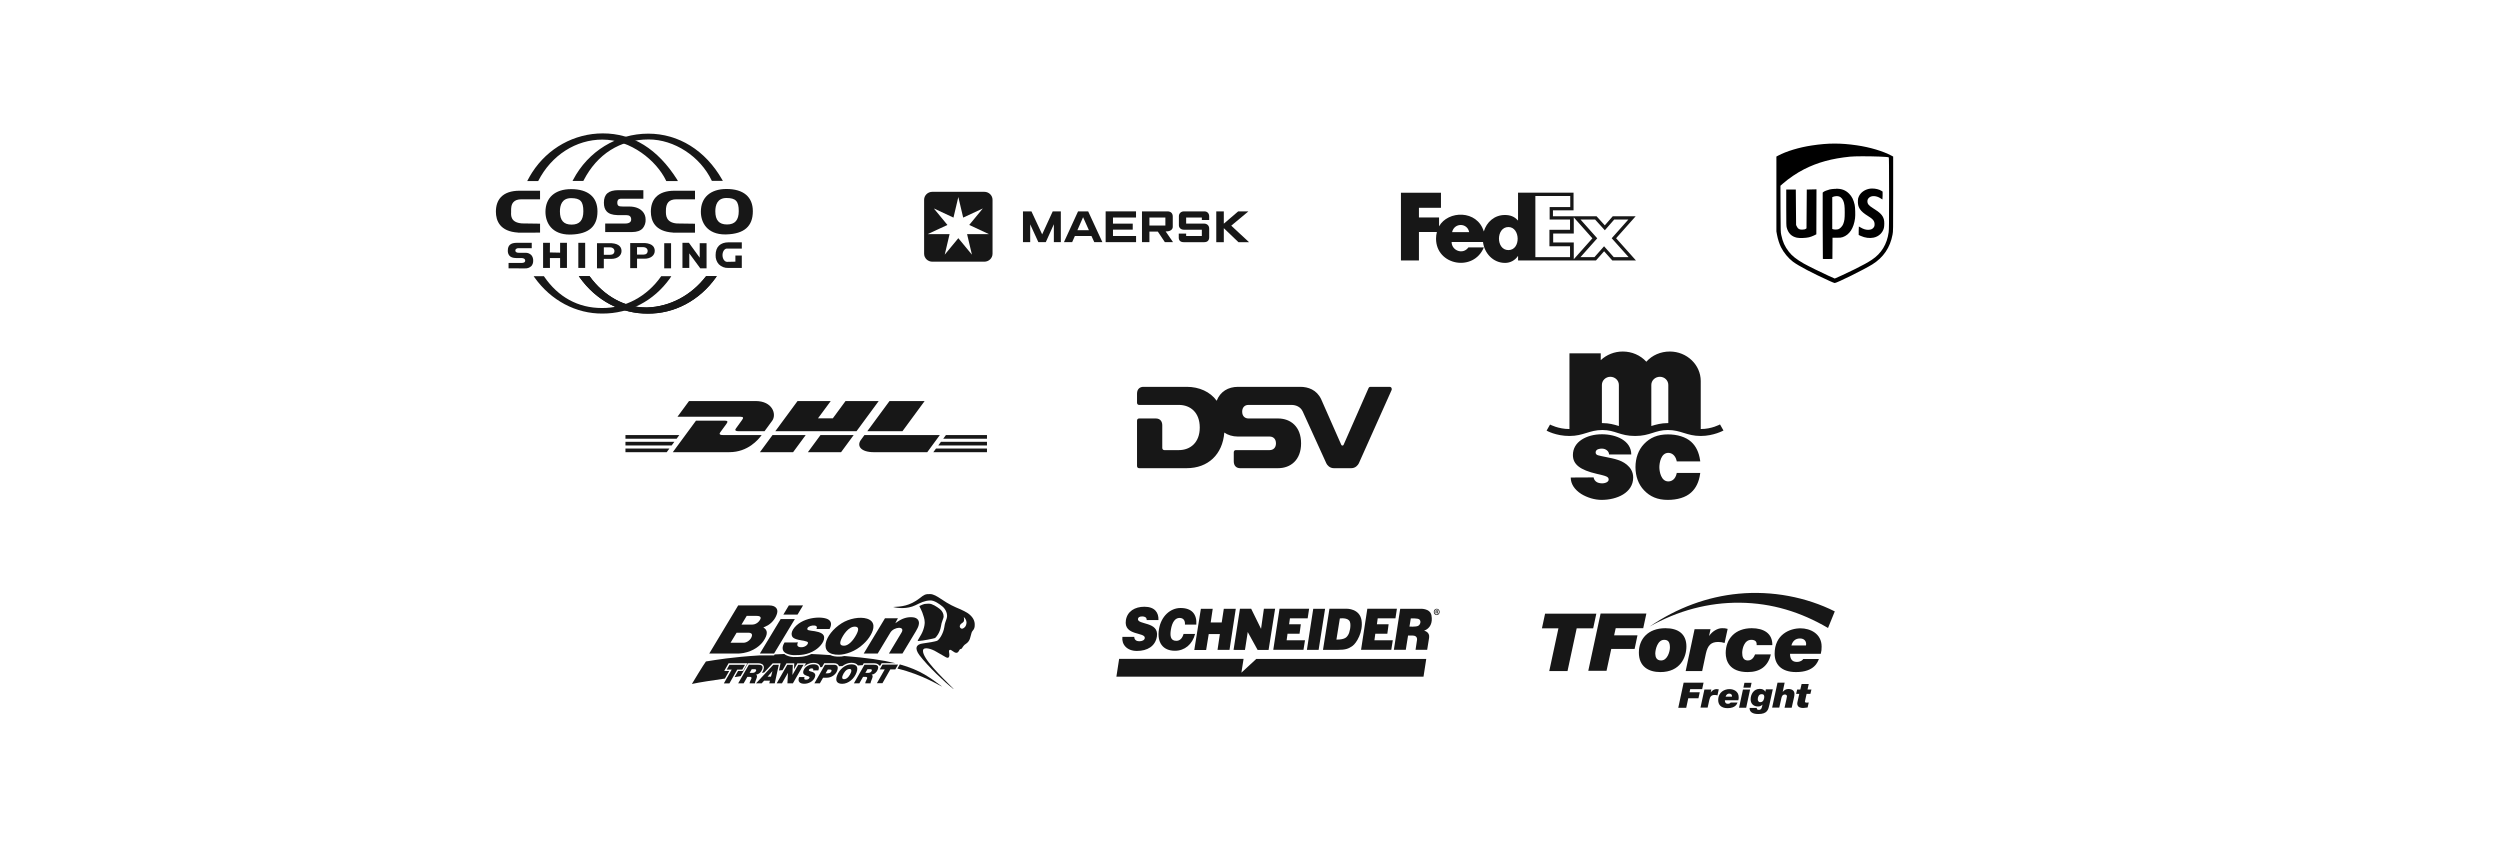 <svg width="1383" height="473" viewBox="0 0 1383 473" fill="none" xmlns="http://www.w3.org/2000/svg">
<rect width="1383" height="473" fill="white"/>
<path d="M897.684 194.462C893.092 194.462 888.782 196.21 885.532 199.229V196.212V195.467H884.823H868.931H868.223V196.212V237.345H868.152C862.075 237.345 857.484 234.858 857.484 234.858L855.578 238.218C855.578 238.218 860.663 241.179 868.223 241.179C875.993 241.179 879.243 237.883 886.378 237.883C893.585 237.883 896.056 241.179 904.533 241.179C912.941 241.179 915.486 237.883 922.693 237.883C929.898 237.883 933.079 241.179 940.848 241.179C947.978 241.179 953.422 238.154 953.422 238.154L951.512 234.791C951.512 234.791 946.923 237.345 940.848 237.345V210.795C940.848 201.783 933.147 194.462 923.752 194.462C918.665 194.462 914.003 196.478 910.753 200.106C907.433 196.478 902.77 194.462 897.684 194.462ZM890.83 208.439C893.445 208.439 895.562 210.453 895.562 212.943V235.667C892.878 234.86 890.193 234.053 886.378 234.053H886.166V212.943C886.166 210.453 888.288 208.439 890.83 208.439ZM918.241 208.439C920.854 208.439 922.905 210.453 922.905 212.943V234.053H922.693C918.878 234.053 916.193 234.86 913.509 235.667V212.943C913.509 210.453 915.626 208.439 918.241 208.439ZM886.236 240.235C881.644 240.235 877.832 241.381 875.005 243.196C871.897 245.212 870.132 248.103 870.132 251.733C870.132 256.909 874.088 260 883.414 262.15C888.783 263.361 889.843 263.764 889.913 265.243C889.913 265.713 889.77 266.05 889.417 266.387C888.64 267.126 887.297 267.395 886.236 267.395C885.813 267.395 884.615 267.327 883.485 266.789C882.425 266.185 881.787 265.31 881.576 264.099L868.931 264.167C868.931 267.663 870.977 270.821 874.722 273.242C877.972 275.258 882.138 276.538 886.024 276.538C894.431 276.538 903.475 272.637 903.475 264.167C903.475 257.647 896.977 255.024 894.999 254.419C893.092 253.746 890.548 253.279 888.287 252.809C886.662 252.472 885.178 252.2 884.048 251.864C883.2 251.663 882.705 251.058 882.705 250.318C882.705 248.369 885.106 248.17 886.166 248.17C888.356 248.17 890.122 249.646 890.122 251.394H902.416C902.416 243.73 894.008 240.235 886.236 240.235ZM922.693 240.303C916.971 240.303 912.803 242.12 909.482 245.615C906.373 248.842 904.746 253.411 904.746 258.452C904.746 263.427 906.373 268 909.482 271.225C912.803 274.722 916.9 276.538 922.622 276.538C927.845 276.538 932.583 275.193 935.55 272.437C938.234 270.017 939.863 266.588 940.494 262.218L940.569 261.613H939.86H928.062H927.562L927.495 262.083C926.714 265.31 924.672 266.319 922.905 266.319C918.878 266.319 917.957 260.805 917.957 258.452C917.957 256.033 918.878 250.521 922.905 250.521C924.597 250.521 926.714 251.599 927.495 254.825L927.562 255.228H928.062H939.86H940.569L940.494 254.622C939.863 250.252 938.234 246.823 935.55 244.404C932.583 241.714 927.845 240.303 922.693 240.303Z" fill="#171717"/>
<g clip-path="url(#clip0_37_209)">
<path fill-rule="evenodd" clip-rule="evenodd" d="M751.711 256.298C751.248 257.26 749.893 259 747.54 259H737.869C735.534 259 734.153 257.24 733.734 256.327L720.641 227.577C719.358 224.875 716.666 224 714.411 224H690.641C688.448 224 687.174 225.519 687.174 227.75C687.174 230.125 688.6 231.5 690.676 231.5H707.031C713.992 231.5 719.759 236.048 719.759 245.25C719.759 254.51 713.939 259 707.031 259H686.015C684.108 259 682.521 257.808 682.521 255.202V250.25C682.521 249.413 683.038 249 683.689 249H702.379C704.313 249 705.864 247.74 705.864 245.25C705.864 242.788 704.34 241.5 702.379 241.5H684.803C681.853 241.5 679.179 240.635 677.289 239.288C676.318 251.481 668.243 259 656.46 259H630.159C629.517 259 629 258.587 629 257.75V232.75C629 231.923 629.508 231.51 630.141 231.5H639.401C641.87 231.5 642.966 233.212 642.966 235.231V247.75C642.966 248.577 643.483 248.99 644.107 249H652.138C658.457 249 663.706 244.865 663.706 236.5C663.706 228.125 658.475 224 652.138 224H630.132C629.508 223.99 629 223.577 629 222.75V217.788C629 214.981 630.836 214 632.521 214H656.576C663.35 214 669.473 216.712 673.074 221.702C675.034 216.625 679.411 214 684.91 214H719.349C723.582 214 728.377 215.567 730.864 220.846L742.014 246.115C742.13 246.365 742.353 246.49 742.638 246.49C742.896 246.49 743.137 246.385 743.253 246.125C743.253 246.125 757.041 214.788 757.121 214.606C757.192 214.433 757.478 214 758.146 214H768.743C769.394 214 769.911 214.413 769.911 215.25C769.911 215.301 769.908 215.353 769.902 215.404C769.902 215.455 769.896 215.506 769.884 215.558C769.872 215.609 769.86 215.66 769.848 215.712C769.831 215.763 769.813 215.811 769.795 215.856L751.711 256.298Z" fill="#171717"/>
</g>
<g clip-path="url(#clip1_37_209)">
<path d="M894.031 131.789L904.858 119.622H892.183L887.775 124.659L883.205 119.622H859.094V116.372H870.489V106.602H839.777V121.937H839.675C837.725 119.703 835.308 118.931 832.484 118.931C826.716 118.931 822.369 122.872 820.845 128.052C817.189 115.986 801.061 116.352 796.084 125.208V120.292H784.953V114.97H797.141V106.622H775V144.078H784.953V128.336H794.886C794.581 129.494 794.419 130.733 794.419 132.033C794.419 146.881 815.259 150.598 820.866 136.847H812.334C809.348 141.092 803.031 138.655 803.031 133.881H820.398C821.15 140.077 825.964 145.439 832.606 145.439C835.47 145.439 838.091 144.037 839.695 141.661H839.797V144.078H882.9L887.389 139L891.919 144.078H905L894.031 131.789ZM803.295 128.417C804.534 123.075 811.766 123.217 812.741 128.417H803.295ZM834.455 138.35C827.427 138.35 827.548 125.594 834.455 125.594C841.077 125.594 841.463 138.35 834.455 138.35ZM868.539 142.23H849.364V108.409H868.661V114.544H857.266V121.43H868.539V127.138H857.144V136.217H868.539V142.23ZM859.216 134.145V129.189H870.611V120.252L880.909 131.83L870.611 143.408V134.145H859.216ZM887.369 136.238L882.067 142.23H874.328L883.591 131.83L874.328 121.43H882.392L887.795 127.381L892.995 121.43H900.816L891.594 131.789L900.938 142.23H892.711L887.369 136.238Z" fill="#171717"/>
</g>
<path d="M401.188 129.692C391.259 129.692 387.717 123.196 387.717 117.112C387.717 109.245 393.023 104.547 401.915 104.547C411.275 104.547 416.474 108.92 416.474 116.85C416.474 125.161 411.714 129.359 401.93 129.676L401.188 129.692ZM401.908 109.53C396.789 109.53 395.716 113.491 395.716 116.874C395.716 121.857 397.79 124.178 402.196 124.178C406.602 124.178 408.676 121.754 408.676 116.779C408.676 111.289 407.013 109.53 401.843 109.53H401.908Z" fill="#171717"/>
<path d="M372.359 128.718V128.67C362.214 128.068 360.062 122.055 360.054 117.096C360.054 113.745 360.969 111.051 362.798 109.086C365.015 106.71 368.514 105.505 373.209 105.505H374.073H384.477V110.259H374.166C372.143 110.259 370.646 110.782 369.717 111.843C368.788 112.905 368.327 114.545 368.378 116.795V117.009C368.378 118.997 368.378 123.14 374.44 123.624L384.47 123.766V128.718H372.359Z" fill="#171717"/>
<path d="M334.797 128.401V123.647H346C346.72 123.647 348.03 123.529 348.729 122.744C348.888 122.555 349.009 122.331 349.085 122.086C349.161 121.842 349.189 121.583 349.168 121.326C349.125 119.742 348.232 118.997 346.36 118.997H341.529C338.75 118.926 336.806 118.244 335.589 116.913C334.559 115.781 334.077 114.259 334.077 112.105C334.077 107.399 336.633 105.204 342.112 105.204H355.907V109.958H343.84C343.182 109.871 342.517 110.048 341.968 110.457C341.614 110.92 341.441 111.518 341.486 112.12C341.457 112.39 341.478 112.662 341.547 112.922C341.616 113.182 341.732 113.424 341.889 113.634C342.393 114.196 343.408 114.244 344.495 114.244H348.009C352.077 114.244 354.28 115.701 355.418 116.921C355.968 117.497 356.406 118.19 356.704 118.959C357.002 119.727 357.155 120.554 357.153 121.39C357.199 122.287 357.081 123.185 356.803 124.031C356.526 124.876 356.096 125.651 355.54 126.309C354.294 127.672 352.322 128.369 349.686 128.369H346.806H334.797V128.401Z" fill="#171717"/>
<path d="M315.22 129.771C305.291 129.771 301.749 123.275 301.749 117.191C301.749 109.324 307.055 104.626 315.954 104.626C325.314 104.626 330.52 108.999 330.52 116.929C330.52 125.24 325.761 129.439 315.976 129.756H315.256L315.22 129.771ZM315.94 109.609C310.821 109.609 309.748 113.57 309.748 116.953C309.748 121.936 311.814 124.257 316.228 124.257C320.642 124.257 322.708 121.833 322.708 116.858C322.708 111.368 321.045 109.609 315.875 109.609H315.94Z" fill="#171717"/>
<path d="M286.636 128.718V128.67C276.491 128.068 274.338 122.055 274.331 117.096C274.331 113.745 275.246 111.051 277.074 109.086C279.292 106.71 282.784 105.505 287.471 105.505H288.35H298.754V110.259H288.4C286.413 110.259 284.93 110.782 284.001 111.843C282.705 113.277 282.734 115.48 282.748 116.66V117.365C282.654 119.235 282.46 123.101 288.731 123.592L298.761 123.735V128.686L286.636 128.718Z" fill="#171717"/>
<path d="M323.716 148.215V134.319H319.929V148.215H323.716Z" fill="#171717"/>
<path d="M371.236 148.444V134.549H367.449V148.444H371.236Z" fill="#171717"/>
<path d="M348.628 148.341V134.446H356.714C361.257 134.762 362.207 136.981 362.207 138.787C362.207 141.33 359.91 143.113 356.613 143.113H352.415V148.341H348.628ZM355.972 140.847C357.412 140.847 358.283 140.094 358.283 138.787C358.283 137.615 357.29 136.727 355.972 136.727H352.408V140.847H355.972Z" fill="#171717"/>
<path d="M330.254 148.436V134.541H338.332C342.875 134.858 343.826 137.076 343.826 138.882C343.826 141.425 341.522 143.208 338.231 143.208H334.034V148.421L330.254 148.436ZM337.598 140.942C339.038 140.942 339.902 140.189 339.902 138.882C339.902 137.71 338.908 136.822 337.598 136.822H334.041V140.942H337.598Z" fill="#171717"/>
<path d="M402.801 148.223C400.908 148.307 399.06 147.58 397.646 146.194C397.048 145.531 396.582 144.739 396.277 143.868C395.973 142.996 395.835 142.065 395.874 141.132C395.874 136.561 398.452 134.049 403.125 134.049H410.368V137.519H401.922C400.662 137.718 399.69 139.27 399.69 141.132C399.69 143.184 400.828 144.856 402.225 144.856L406.818 144.753V141.378H410.361V148.215H402.801V148.223Z" fill="#171717"/>
<path d="M381.316 148.215H377.529V134.319H381.1L387.083 142.558V134.541H390.87V148.436H387.393L381.316 140.166V148.215Z" fill="#171717"/>
<path d="M304.211 142.756L304.233 148.215H300.438V134.319H304.233L304.19 139.651L309.849 139.769V134.319H313.636V148.215H309.849V142.756H304.211Z" fill="#171717"/>
<path d="M281.337 148.436V145.466H288.594C290.538 145.386 290.538 144.554 290.538 144.103C290.538 143.311 289.818 142.804 288.58 142.748H285.448C283.749 142.709 282.568 142.297 281.848 141.489C281.518 141.093 281.266 140.628 281.108 140.121C280.949 139.614 280.887 139.076 280.926 138.541C280.926 135.705 282.532 134.327 285.83 134.327H294.16V137.306H286.96C286.393 137.247 285.826 137.429 285.376 137.813C285.281 137.915 285.207 138.039 285.16 138.175C285.112 138.312 285.093 138.459 285.102 138.605C285.102 139.627 286.154 139.841 287.032 139.841H290.819C291.955 139.823 293.057 140.272 293.908 141.1C294.265 141.511 294.541 141.998 294.721 142.53C294.9 143.063 294.979 143.631 294.952 144.198C294.979 144.744 294.904 145.29 294.733 145.803C294.563 146.317 294.299 146.787 293.958 147.185C292.959 148.118 291.665 148.58 290.358 148.468H288.609L281.337 148.436Z" fill="#171717"/>
<path d="M399.503 99.389C390.294 83.212 375.383 73.935 358.6 73.935C341.277 73.935 325.322 83.679 317.078 99.437L316.725 100.079H322.715L322.83 99.849C330.369 85.208 343.12 77.143 358.838 77.143C372.964 77.143 387.292 86.476 393.693 99.833L393.808 100.071H399.892L399.503 99.389Z" fill="#171717"/>
<path d="M297.688 100.174H291.654L292.072 99.381C292.792 98.011 293.555 96.68 294.369 95.42C303.059 81.905 317.69 73.792 333.494 73.792C350.003 73.792 363.813 82.364 374.534 99.27L375.009 100.158H368.586L368.442 99.857C363.158 88.884 349.002 77.223 333.249 77.223C326.048 77.216 318.975 79.316 312.754 83.307C306.533 87.298 301.388 93.037 297.846 99.936L297.688 100.174Z" fill="#171717"/>
<path d="M371.366 152.786H365.793L365.67 152.96C361.81 158.458 356.843 162.893 351.159 165.918C345.475 168.943 339.231 170.473 332.918 170.389C319.814 170.389 308.776 164.368 301 152.96L300.878 152.778H295.204L295.715 153.507C300.178 159.781 305.891 164.844 312.414 168.304C318.936 171.764 326.094 173.529 333.335 173.463C348.167 173.463 361.552 166.602 370.581 154.022C370.804 153.713 371.128 153.166 371.366 152.786Z" fill="#171717"/>
<path d="M358.362 173.241C351.156 173.304 344.033 171.545 337.541 168.1C331.05 164.655 325.364 159.616 320.922 153.372L320.663 153.008H326.02L326.085 153.095C334.077 164.043 345.482 170.326 357.376 170.326H358.096C364.313 170.111 370.42 168.467 376.025 165.499C381.63 162.532 386.608 158.306 390.64 153.095L390.698 153.016H396.047L395.788 153.38C391.347 159.621 385.664 164.658 379.175 168.101C372.686 171.544 365.566 173.303 358.362 173.241Z" fill="#171717" stroke="#171717" stroke-width="0.5" stroke-miterlimit="10"/>
<path d="M358.362 173.471C351.122 173.537 343.964 171.772 337.441 168.312C330.918 164.852 325.205 159.789 320.742 153.515L320.231 152.786H326.099L326.222 152.952C334.142 163.845 345.525 170.096 357.354 170.096H358.074C364.276 169.894 370.37 168.264 375.963 165.309C381.557 162.355 386.525 158.143 390.546 152.944L390.669 152.786H396.53L396.018 153.515C391.552 159.794 385.833 164.86 379.304 168.32C372.774 171.781 365.609 173.543 358.362 173.471Z" fill="#171717"/>
<path fill-rule="evenodd" clip-rule="evenodd" d="M565.906 133.957V116.928H570.589L576.522 129.653L582.367 116.928H586.853V133.957H582.992V124.05L578.537 133.957H574.421L569.908 124.104V133.957H565.906Z" fill="#171717"/>
<path fill-rule="evenodd" clip-rule="evenodd" d="M602.392 127.363L599.161 120.145L596.005 127.363H602.392ZM593.116 133.957H588.576L596.381 116.928H601.972L609.833 133.957H605.351L603.803 130.565H594.616L593.116 133.957Z" fill="#171717"/>
<path fill-rule="evenodd" clip-rule="evenodd" d="M611.643 133.957V116.928H628.445V120.333H615.701V123.715H626.628V127.038H615.701V130.55H628.476V133.957H611.643Z" fill="#171717"/>
<path fill-rule="evenodd" clip-rule="evenodd" d="M635.859 124.747H644.687V120.333H635.859V124.747ZM631.744 133.957V116.928H645.803C647.682 116.928 648.772 117.979 648.772 119.783V125.505C648.772 126.821 647.568 128.011 645.233 128.011C645.101 128.017 644.966 128.011 644.827 128.011L648.92 133.957H644.403L640.523 128.134H635.859V133.957H631.744Z" fill="#171717"/>
<path fill-rule="evenodd" clip-rule="evenodd" d="M656.176 133.967H654.783C652.964 133.967 652.088 132.95 652.088 131.469V129.244H656.176V130.562H664.86V127.076C664.86 127.076 656.488 127.076 654.899 127.076C653.308 127.076 652.162 126.041 652.162 124.605V119.549C652.162 118.019 653.409 116.938 654.926 116.938C656.443 116.938 666.314 116.938 666.314 116.938C667.853 116.938 668.918 118.05 668.918 119.657C668.918 121.262 668.918 121.689 668.918 121.689H664.86V120.343H656.176V123.697H666.109C667.575 123.697 668.918 124.636 668.918 126.444V131.304C668.918 132.96 667.969 133.967 666.195 133.967C664.42 133.967 656.176 133.967 656.176 133.967Z" fill="#171717"/>
<path fill-rule="evenodd" clip-rule="evenodd" d="M672.841 133.967V116.936H677.012V123.748L684.959 116.936H690.607L681.128 124.847L690.948 133.967H685.1L677.012 126.221V133.967H672.841Z" fill="#171717"/>
<path fill-rule="evenodd" clip-rule="evenodd" d="M549.072 140.362C549.072 142.796 547.034 144.769 544.519 144.769H515.775C513.259 144.769 511.22 142.796 511.22 140.362V110.52C511.22 108.086 513.259 106.112 515.775 106.112H544.519C547.034 106.112 549.072 108.086 549.072 110.52V140.362Z" fill="#171717"/>
<path fill-rule="evenodd" clip-rule="evenodd" d="M536.181 124.438L543.65 115.373L543.627 115.344L532.832 120.374L530.165 109.07H530.128L527.461 120.374L516.667 115.344L516.643 115.373L524.113 124.438L513.318 129.469L513.327 129.504H525.308L522.642 140.81L522.675 140.825L530.147 131.759L537.617 140.825L537.651 140.808L534.986 129.504H546.967L546.976 129.469L536.181 124.438Z" fill="#FFFFFE"/>
<path d="M381.167 221.858L374.775 230.55H409.608C411.358 230.55 411.342 231.2 410.483 232.367C409.608 233.55 408.15 235.617 407.267 236.817C406.817 237.425 405.983 238.542 408.692 238.542H422.942L427.15 232.792C429.767 229.242 427.383 221.858 418.025 221.858H381.167ZM441.2 221.858L428.908 238.542H473.825L486.1 221.858H467.75L460.725 231.408H452.517L459.567 221.858H441.208H441.2ZM492.075 221.858L479.792 238.542H499.242L511.508 221.858H492.083H492.075ZM385.033 232.692L372.2 250.142H403.483C413.817 250.142 419.583 243.108 421.358 240.675H400.025C397.308 240.675 398.142 239.567 398.592 238.95C399.483 237.758 400.95 235.717 401.825 234.533C402.692 233.367 402.717 232.7 400.95 232.7H385.033V232.692ZM346 240.683V242.7H374.317L375.783 240.683H346ZM427.35 240.683L420.383 250.15H438.742L445.708 240.683H427.35ZM453.892 240.683L446.925 250.15H465.283L472.25 240.683H453.892ZM478.208 240.683C478.208 240.683 476.883 242.517 476.225 243.4C473.925 246.517 475.95 250.15 483.475 250.15H512.958L519.908 240.683H478.208ZM523.275 240.683L521.8 242.7H546V240.683H523.275ZM346 244.417V246.417H371.567L373.05 244.417H346ZM520.525 244.417L519.067 246.417H546V244.417H520.525ZM346 248.142V250.142H368.833L370.3 248.142H346ZM517.792 248.142L516.317 250.142H546V248.142H517.792Z" fill="#171717"/>
<path d="M1014.77 79.429C1010.81 79.429 1006.83 79.789 1002.31 80.466C995.298 81.521 988.173 83.673 983.635 86.109L982.701 86.61V107.313V128.016L983.052 129.946C983.463 132.206 984.366 135.013 985.243 136.758C986.746 139.746 989.367 142.92 991.875 144.786C995.016 147.124 1002.69 151.156 1012.28 155.505C1013.56 156.09 1014.77 156.567 1014.97 156.571C1016.09 156.571 1031.27 149.07 1035.76 146.27C1041.91 142.437 1045.65 136.912 1046.96 129.74C1047.3 127.864 1047.3 127.812 1047.3 107.235V86.61L1046.37 86.109C1041.73 83.62 1034.4 81.433 1027.18 80.386C1022.7 79.736 1018.74 79.416 1014.77 79.429ZM1030.19 86.45C1036.44 86.45 1044.27 86.694 1044.87 87.067C1044.99 87.144 1045.04 92.48 1045.04 106.927C1045.04 123.553 1045 126.956 1044.81 128.437C1043.93 135.053 1040.79 140.221 1035.52 143.705C1033.18 145.253 1030.84 146.545 1026.05 148.93C1022.66 150.621 1015.21 154.094 1014.99 154.087C1014.95 154.086 1013.49 153.441 1011.73 152.654C1007.92 150.942 999.977 147.018 997.799 145.767C993.728 143.429 991.34 141.536 989.575 139.246C987.313 136.312 986.208 133.866 985.394 129.996C985.05 128.358 985.043 128.104 984.993 115.538L984.942 102.747L986.311 101.548C989.619 98.65 994.105 95.618 998.032 93.624C1005.53 89.819 1013.31 87.689 1023.48 86.661C1024.84 86.526 1027.35 86.463 1030.19 86.45ZM1035.57 104.292C1034.93 104.292 1034.32 104.369 1033.77 104.498C1031.31 105.077 1029.36 106.537 1028.38 108.533C1027.95 109.417 1027.85 109.822 1027.79 110.91C1027.59 114.692 1028.96 116.789 1033.42 119.537C1036.18 121.233 1037.01 122.283 1037.02 124.07C1037.02 124.977 1036.97 125.191 1036.56 125.769C1035.92 126.675 1035.11 127.062 1033.71 127.134C1032.33 127.205 1030.89 126.794 1029.4 125.891C1028.85 125.563 1028.37 125.293 1028.32 125.293C1028.27 125.293 1028.23 126.348 1028.23 127.638V129.983L1029.39 130.517C1031.7 131.583 1034.27 131.92 1036.5 131.448C1039.32 130.85 1041.45 128.849 1042.16 126.14C1042.45 125.002 1042.47 122.528 1042.18 121.453C1041.55 119.09 1040.15 117.637 1036.09 115.131C1033.79 113.711 1033.05 112.795 1033.05 111.355C1033.05 110.54 1033.3 109.983 1033.94 109.382C1035.32 108.066 1038.07 108.214 1040.34 109.722C1040.85 110.063 1041.31 110.346 1041.36 110.346C1041.41 110.346 1041.46 109.366 1041.46 108.169V105.993L1040.85 105.594C1039.58 104.751 1037.47 104.263 1035.57 104.292ZM1015.64 104.466C1015.43 104.47 1015.22 104.466 1015 104.466C1014.02 104.53 1012.77 104.665 1012.24 104.794C1010.86 105.128 1009.11 105.831 1008.68 106.232L1008.31 106.572V124.844C1008.31 134.893 1008.36 143.163 1008.41 143.222C1008.47 143.287 1009.68 143.312 1011.1 143.287L1013.68 143.222L1013.72 137.375L1013.75 131.528H1016.05C1018.06 131.535 1018.47 131.464 1019.4 131.175C1023.11 129.892 1025.49 126.26 1026.21 120.798C1026.44 119.061 1026.31 114.672 1025.99 113.242C1025.36 110.477 1024.48 108.718 1022.94 107.162C1020.98 105.185 1018.79 104.352 1015.64 104.409L1015.64 104.466ZM1004.88 104.736L1002.2 104.8L999.512 104.864L999.434 115.588L999.356 126.311L998.931 126.626C998.606 126.871 998.205 126.961 997.219 127.006C996.104 127.07 995.838 127.006 995.231 126.704C994.666 126.414 994.441 126.164 994.064 125.409L993.597 124.475L993.519 114.668L993.441 104.862H990.795H988.149V114.902C988.149 124.074 988.175 125.029 988.428 125.953C989.283 129.055 991.053 130.814 993.986 131.479C995.45 131.814 998.921 131.698 1000.76 131.261C1001.53 131.074 1002.76 130.631 1003.48 130.269L1004.8 129.611L1004.84 117.194L1004.88 104.776L1004.88 104.736ZM1016.14 108.501C1017.75 108.507 1018.94 109.354 1019.67 111.011C1020.31 112.467 1020.52 114.129 1020.51 117.585C1020.51 121.046 1020.36 122.092 1019.66 123.966C1019.22 125.141 1017.88 126.533 1016.93 126.813C1016.17 127.038 1014.63 127.038 1014.03 126.813L1013.6 126.659V117.869V109.08L1014.18 108.829C1014.5 108.687 1015.24 108.546 1015.82 108.507C1015.93 108.501 1016.04 108.507 1016.14 108.507L1016.14 108.501Z" fill="black"/>
<path d="M495.287 366.864H487.752L486.969 368.245C486.761 368.219 486.552 368.193 486.344 368.167C486.317 368.115 486.291 368.063 486.265 368.011C485.613 367.046 484.284 366.916 483.319 366.916H477.817L477.218 367.959C476.357 368.011 475.497 368.063 474.61 368.141C474.61 368.141 474.61 368.115 474.584 368.115C473.932 367.15 472.733 366.655 470.986 366.655C469.265 366.655 467.492 367.333 466.006 368.48C465.406 368.506 464.755 368.532 464.129 368.558C464.077 368.35 463.998 368.167 463.868 367.985C463.529 367.489 462.825 366.89 461.365 366.89H455.968L454.742 369.028C454.429 369.054 454.09 369.08 453.778 369.106C453.725 368.689 453.595 368.35 453.386 368.037C452.787 367.124 451.64 366.681 449.945 366.681C448.146 366.681 445.982 367.437 444.652 369.08L445.877 366.942H441.132L439.281 370.201H439.255L439.385 366.942H435.083L432.919 370.722C432.397 370.748 431.719 370.827 430.937 370.905L431.798 366.942H427.469L422.75 372.026C422.307 372.104 421.89 372.156 421.446 372.209C421.785 371.765 422.098 371.27 422.281 370.722C422.698 369.601 422.672 368.689 422.229 368.011C421.577 367.046 420.221 366.916 419.282 366.916H413.781L409.713 374.034C409.192 374.138 408.879 374.19 408.879 374.19C408.018 374.321 407.21 374.451 406.376 374.581L408.305 371.166H411.069L413.494 366.916H403.064L400.64 371.166H403.403L401.005 375.39C393.756 376.459 387.629 377.319 382.753 378.362C382.753 378.362 389.35 367.385 390.523 365.925C395.998 365.064 404.89 363.474 420.377 362.561H428.225L428.538 362.04C430.755 361.91 432.11 361.831 433.909 361.779C434.196 362.066 434.535 362.301 435.057 362.535C436.621 363.317 438.629 363.474 438.89 363.474C441.966 363.474 445.199 363.526 448.824 361.805C455.212 362.04 459.253 362.483 459.357 362.405C460.557 362.979 462.121 363.291 464.207 363.239C465.198 363.213 465.824 363.213 467.101 362.9C479.382 363.839 488.377 365.169 495.287 366.864Z" fill="#171717"/>
<path d="M521.178 379.822C520.448 379.77 510.618 373.225 496.46 369.862L497.79 367.541C509.314 370.722 514.686 375.025 521.178 379.822Z" fill="#171717"/>
<path d="M413.077 340.712H418.604C420.012 340.712 420.638 341.025 420.821 341.755C420.951 342.354 419.334 345.535 416.023 345.535H410.183L413.077 340.712ZM414.276 350.02C415.345 350.098 416.101 350.515 416.023 351.428C415.788 353.67 413.285 355.574 411.356 355.574H404.133L407.471 350.046L414.276 350.02ZM392.374 361.518H408.827C409.14 361.518 410.261 361.414 411.33 361.232C416.805 360.241 420.56 357.216 422.333 354.635C424.758 351.063 424.888 348.56 422.281 347.126C423.793 346.448 424.627 346.031 424.836 345.9C427.652 344.153 429.295 341.52 429.894 339.252C430.572 336.748 428.903 334.923 425.592 334.923H408.357L392.374 361.518Z" fill="#171717"/>
<path d="M533.172 341.311C533.406 341.546 534.136 342.172 534.554 343.502C534.893 344.518 534.502 346.031 533.928 346.709C533.25 347.491 532.311 348.169 531.503 347.543C530.486 346.761 531.034 345.535 531.764 345.014C532.207 344.701 532.65 344.44 532.989 344.023C533.615 343.241 533.224 341.494 533.172 341.311ZM494.166 335.81C496.617 336.462 501.805 337.009 506.29 334.871C509.497 333.333 511.4 332.316 514.503 332.16C516.824 332.029 519.77 334.193 521.386 335.523C523.238 337.061 524.437 339.825 523.707 342.094C522.873 344.649 522.742 344.571 522.403 346.891C521.83 350.646 519.509 354.061 518.336 354.505C517.397 354.87 513.382 355.626 510.618 355.939C506.655 356.382 505.873 358.755 508.663 362.483C513.252 368.584 522.977 377.736 527.201 380.969C527.722 381.387 527.67 381.256 527.305 380.865C520.63 374.164 510.305 364.308 510.592 359.902C510.748 357.529 515.39 358.911 518.049 360.58L523.264 363.578C525.298 364.752 525.298 362.379 525.115 361.44C524.854 360.11 524.985 359.719 525.35 359.537C526.288 359.067 527.644 361.284 529.235 361.127C530.173 361.023 530.721 359.589 530.825 359.459C531.086 359.12 531.19 359.067 531.477 359.041C531.92 358.989 531.972 358.885 532.259 358.442C532.416 358.207 532.363 358.285 532.833 357.581C533.719 356.225 534.814 356.225 535.805 354.791C536.77 353.383 536.509 353.123 537.083 351.454C537.448 350.307 537.37 349.733 538.23 348.742C538.856 348.012 539.325 347.204 539.221 345.144C539.064 342.406 537.265 340.607 535.544 339.304C534.919 338.834 532.311 337.479 531.477 337.14C527.67 335.549 525.271 334.532 520.5 331.299C518.44 329.891 516.38 328.692 514.66 328.64C511.844 328.535 511.166 329.057 508.845 330.882C503.161 335.288 498.494 335.575 494.192 335.784V335.81H494.166Z" fill="#171717"/>
<path d="M441.184 340.008L444.235 334.923H436.387L433.336 340.008H441.184Z" fill="#171717"/>
<path d="M431.85 342.485L420.377 361.518H428.225L439.698 342.485H431.85Z" fill="#171717"/>
<path d="M435.031 361.492C436.595 362.275 438.603 362.431 438.89 362.431C442.514 362.431 446.555 362.431 450.936 359.641C453.908 357.764 456.854 354.113 455.655 351.558C454.768 349.759 451.301 349.186 448.798 348.925C447.442 348.768 446.712 348.534 446.633 348.169C446.112 345.9 452.995 344.936 451.77 347.673C451.692 347.856 451.666 347.96 451.666 347.96H458.914C460.14 345.64 459.905 344.127 458.679 343.032C455.994 340.686 444.73 340.894 439.541 347.1C438.186 348.716 437.742 350.176 437.977 351.298C438.16 352.21 438.551 352.758 439.62 353.253C440.61 353.722 442.044 354.087 445.225 354.609C446.164 354.765 446.738 355.052 446.946 355.365C447.155 356.46 445.695 357.816 443.791 358.025C441.94 358.207 440.271 357.529 441.445 355.391L433.988 355.417C433.284 356.617 431.589 359.85 435.031 361.492Z" fill="#171717"/>
<path d="M485.561 361.518L492.523 349.968C494.531 346.656 500.971 346.187 498.702 349.968L491.767 361.518H499.25L506.603 349.316C507.437 347.908 507.985 346.787 508.193 345.9C508.819 343.632 507.802 341.807 505.091 341.494C502.092 341.155 499.12 342.041 496.147 344.179C495.6 344.571 495.313 344.779 495.287 344.779C495.261 344.597 496.669 342.172 496.721 342.041L489.577 342.015L477.818 361.518H485.561Z" fill="#171717"/>
<path d="M510.722 348.508C509.575 351.897 506.968 354.661 507.88 354.609C510.644 354.479 516.354 353.279 517.163 352.992C517.788 352.732 519.953 350.046 520.5 346.656C520.787 344.936 520.943 344.492 521.361 343.319C521.491 342.954 521.647 342.511 521.856 341.911C521.986 341.598 522.012 341.259 522.012 340.894C522.012 339.46 521.152 337.87 519.9 336.905C518.258 335.627 515.729 333.959 513.93 333.959C513.877 333.959 513.825 333.959 513.799 333.959C511.14 334.089 511.479 333.933 508.584 335.262C508.454 335.314 510.123 337.791 511.087 341.442C511.583 343.189 511.948 344.988 510.722 348.508Z" fill="#171717"/>
<path d="M481.676 351.271C483.528 348.064 484.518 343.814 479.643 342.25C475.732 341.025 469.735 342.172 465.615 344.779C456.046 350.828 452.135 362.483 464.207 362.196C467.571 362.118 473.098 360.554 477.583 356.304C479.199 354.844 480.581 353.201 481.676 351.271ZM473.281 346.683C475.028 346.865 475.184 348.273 473.802 350.933C471.821 354.739 469.213 357.086 467.18 357.19C464.989 357.294 464.207 356.382 465.328 353.722C466.267 351.532 469.422 346.265 473.281 346.683Z" fill="#171717"/>
<path d="M415.867 370.201H417.535C418.344 370.201 418.396 370.696 418.239 371.087C418.005 371.713 417.353 372.235 416.31 372.235H414.693L415.867 370.201ZM408.357 378.023H411.382L413.442 374.425H414.772C415.632 374.425 415.867 374.842 415.684 375.363C415.502 375.885 415.11 376.511 414.928 377.006C414.745 377.475 414.667 377.762 414.693 378.023H417.64C417.614 377.423 418.109 376.354 418.474 375.39C418.839 374.425 419.022 373.538 418.213 373.278V373.252C419.752 373.017 421.055 371.922 421.603 370.41C422.411 368.245 421.186 367.724 419.334 367.724H414.276L408.357 378.023Z" fill="#171717"/>
<path d="M418.239 378.023H421.368L422.672 376.563H425.931L425.566 378.023H428.59L430.833 367.75H427.808L418.239 378.023ZM427.287 371.27H427.313L426.505 374.347H424.601L427.287 371.27Z" fill="#171717"/>
<path d="M429.66 378.023H432.58L435.865 372.261H435.891L435.604 378.023H438.629L444.522 367.75H441.601L438.394 373.356H438.368L438.577 367.75H435.526L429.66 378.023Z" fill="#171717"/>
<path d="M452.709 370.853C453.699 368.324 452.083 367.489 449.971 367.489C447.963 367.489 445.382 368.558 444.521 370.879C443.896 372.6 444.808 373.252 445.877 373.669C447.077 374.138 448.067 374.242 447.781 374.998C447.52 375.676 446.686 375.989 446.06 375.989C445.564 375.989 445.199 375.963 445.017 375.729C444.86 375.468 444.86 375.129 445.069 374.555H442.097C441.002 377.189 442.67 378.258 444.965 378.258C447.129 378.258 449.893 377.084 450.805 374.607C451.248 373.382 451.04 372.417 449.528 371.765C448.693 371.4 447.207 371.348 447.494 370.592C447.755 369.914 448.485 369.758 448.98 369.758C449.319 369.758 449.632 369.81 449.788 369.992C449.945 370.175 449.997 370.436 449.814 370.853H452.709Z" fill="#171717"/>
<path d="M457.923 370.383H458.966C459.618 370.383 460.244 370.514 459.957 371.296C459.696 372 459.123 372.469 457.897 372.469H456.724L457.923 370.383ZM450.518 378.023H453.543L455.316 374.92H457.376C460.009 374.92 462.356 373.147 463.112 371.061C463.946 368.793 463.138 367.75 461.313 367.75H456.359L450.518 378.023Z" fill="#171717"/>
<path d="M466.084 373.851C466.658 372.313 468.066 370.071 469.917 370.071C471.117 370.071 471.117 371.009 470.778 371.948C470.204 373.486 468.796 375.729 466.945 375.729C465.745 375.702 465.745 374.79 466.084 373.851ZM463.034 373.773C461.939 376.745 463.086 378.284 465.928 378.284C469.317 378.284 472.577 375.468 473.828 372.026C474.975 368.897 473.776 367.515 470.96 367.515C467.544 367.515 464.311 370.305 463.034 373.773Z" fill="#171717"/>
<path d="M479.877 370.201H481.546C482.354 370.201 482.407 370.696 482.25 371.087C482.015 371.713 481.364 372.235 480.321 372.235H478.704L479.877 370.201ZM472.368 378.023H475.393L477.453 374.425H478.782C479.643 374.425 479.877 374.842 479.669 375.363C479.486 375.885 479.095 376.511 478.913 377.006C478.73 377.475 478.652 377.762 478.678 378.023H481.598C481.572 377.423 482.068 376.354 482.433 375.39C482.798 374.425 482.98 373.538 482.172 373.278V373.252C483.71 373.017 484.988 371.922 485.561 370.41C486.37 368.245 485.144 367.724 483.293 367.724H478.235L472.368 378.023Z" fill="#171717"/>
<path d="M400.431 378.049H403.508L407.862 370.41H410.626L412.138 367.776H403.508L402.022 370.41H404.785L400.431 378.049Z" fill="#171717"/>
<path d="M485.092 377.945H488.169L492.523 370.305H495.287L496.799 367.672H488.195L486.683 370.305H489.446L485.092 377.945Z" fill="#171717"/>
<g clip-path="url(#clip2_37_209)">
<path d="M655.514 345.521C655.69 343.178 654.582 341.838 652.502 341.838C650.171 341.838 648.413 344.055 647.724 348.393C647.224 351.544 647.373 354.51 650.742 354.51C652.879 354.51 654.152 352.856 654.747 350.703H661.126C659.614 356.506 655.322 360.003 649.984 360.003C643.296 360.003 639.973 355.445 641.133 348.142C642.289 340.871 647.445 336.345 653.092 336.345C659.275 336.345 662.192 339.748 661.809 345.521H655.514Z" fill="#171717"/>
<path d="M634.356 343.007C634.367 342.199 634.066 341.716 633.619 341.425C633.172 341.136 632.582 341.005 631.914 341.005C630.405 341.005 629.658 341.492 629.526 342.33C628.973 345.814 641.338 343.652 639.997 352.103C639.142 357.489 634.692 360.102 628.94 360.102C623.423 360.102 620.389 356.52 620.91 352.328H627.475C627.486 353.166 627.795 353.781 628.314 354.168C628.805 354.555 629.5 354.748 630.168 354.748C631.881 354.748 633.112 354.133 633.285 353.039C633.845 349.521 621.435 351.941 622.846 343.073C623.63 338.138 627.854 335.653 633.084 335.653C638.893 335.653 641.012 338.943 640.86 343.007H634.356Z" fill="#171717"/>
<path d="M664.324 336.793H670.877L669.755 344.344H675.852L677.008 336.793H683.631L680.161 359.52H673.539L674.836 350.764H668.67L667.233 359.597H660.681L664.324 336.793Z" fill="#171717"/>
<path d="M682.404 359.52L685.943 336.754H692.146L697.611 347.884L699.187 336.754H705.39L701.78 359.558H695.719L690.252 349.635L688.712 359.558L682.404 359.52Z" fill="#171717"/>
<path d="M707.843 336.754H724.205L723.4 342.047H713.588L713.134 345.355H719.615L718.914 350.57H712.257L711.767 354.188H721.929L721.086 359.481H704.374L707.843 336.754Z" fill="#171717"/>
<path d="M756.406 336.754H772.769L771.964 342.047H762.152L761.697 345.355H768.179L767.478 350.57H760.82L760.331 354.188H770.493L769.65 359.481H752.938L756.406 336.754Z" fill="#171717"/>
<path d="M726.483 336.793H733.035L729.462 359.52H722.979L726.483 336.793Z" fill="#171717"/>
<path d="M739.307 353.838C744.463 353.838 745.075 352.263 745.764 351.286C746.633 350.052 747.519 346.026 746.771 343.993C745.825 341.425 741.199 342.125 741.199 342.125L739.307 353.838ZM735.453 336.754H745.089C745.089 336.754 752.131 336.637 753.183 343.097C754.234 349.557 750.344 355.822 748.242 357.301C746.14 358.781 744.598 359.519 739.867 359.519H731.878L735.453 336.754Z" fill="#171717"/>
<path d="M779.714 346.634C779.714 346.634 783.08 346.829 784.379 346.284C785.676 345.739 786.343 343.674 785.185 342.662C784.327 341.911 780.451 342.117 780.451 342.117L779.714 346.634ZM774.594 336.78H785.466C785.466 336.78 791.112 336.312 791.883 340.441C792.655 344.57 791.146 347.687 787.816 348.894C787.816 348.894 791.077 349.518 790.586 352.789C790.095 356.061 789.508 359.488 789.508 359.488H783.08L783.852 354.269C783.852 354.269 784.555 351.58 781.397 351.58H778.942L777.679 359.488H771.086L774.594 336.78Z" fill="#171717"/>
<path d="M617.588 374.347L619.107 364.482H687.945L686.737 372.129L694.949 364.54H788.997L787.484 374.347H617.588Z" fill="#171717"/>
<path d="M794.555 338.426H794.727C794.929 338.426 795.093 338.351 795.093 338.17C795.093 338.01 794.987 337.904 794.757 337.904C794.66 337.904 794.592 337.912 794.555 337.924V338.426ZM794.545 339.421H794.18V337.667C794.324 337.635 794.526 337.614 794.785 337.614C795.083 337.614 795.218 337.667 795.334 337.742C795.42 337.816 795.488 337.956 795.488 338.127C795.488 338.32 795.353 338.47 795.16 338.533V338.555C795.315 338.618 795.402 338.747 795.45 338.982C795.497 339.25 795.527 339.357 795.565 339.421H795.171C795.122 339.357 795.093 339.196 795.046 338.993C795.018 338.801 794.92 338.715 794.718 338.715H794.545L794.545 339.421ZM793.573 338.501C793.573 339.282 794.092 339.902 794.804 339.902C795.497 339.902 796.007 339.282 796.007 338.512C796.007 337.731 795.497 337.1 794.795 337.1C794.092 337.1 793.573 337.731 793.573 338.501ZM796.412 338.501C796.412 339.496 795.709 340.275 794.795 340.275C793.889 340.275 793.169 339.496 793.169 338.501C793.169 337.529 793.889 336.749 794.795 336.749C795.709 336.749 796.412 337.529 796.412 338.501Z" fill="#171717"/>
</g>
<g clip-path="url(#clip3_37_209)">
<path d="M862.125 347.584H853L854.743 339.473H883.093L881.35 347.584H872.225L867.149 371.23H857.05L862.125 347.584Z" fill="#171717"/>
<path d="M885.451 339.411H910.777L909.034 347.522H893.808L892.936 351.452H905.855L904.266 359.001H891.347L888.732 371.105H878.633L885.451 339.411Z" fill="#171717"/>
<path d="M921.337 347.522C928.309 347.522 932.923 350.641 932.923 357.629C932.923 363.556 929.54 371.791 918.518 371.791C911.956 371.791 906.624 368.734 906.624 360.998C906.624 353.573 911.597 347.522 921.337 347.522ZM918.928 365.365C922.516 365.365 923.798 360.249 923.798 358.253C923.798 355.507 923.08 353.948 920.62 353.948C916.98 353.948 915.698 359.251 915.698 361.622C915.749 363.493 916.365 365.365 918.928 365.365Z" fill="#171717"/>
<path d="M937.435 348.083H946.253L945.484 351.702H945.586C947.175 349.269 950.2 347.522 952.507 347.522C953.593 347.445 954.682 347.571 955.737 347.896L954.045 355.695C952.908 355.324 951.736 355.136 950.559 355.133C946.714 355.133 944.766 356.755 943.689 361.559L941.639 371.23H932.513L937.435 348.083Z" fill="#171717"/>
<path d="M971.783 356.88C971.834 355.757 971.629 355.071 971.116 354.634C970.604 354.197 969.886 353.948 968.81 353.948C964.862 353.948 963.785 359.001 963.785 361.123C963.785 363.244 964.298 365.365 966.913 365.365C969.373 365.365 970.399 363.244 970.911 361.996H979.627C978.089 368.609 973.68 371.791 966.81 371.791C956.711 371.791 954.66 365.552 954.66 361.247C954.66 353.386 959.941 347.522 969.066 347.522C975.679 347.522 980.601 350.392 980.447 356.88H971.783Z" fill="#171717"/>
<path d="M1006.23 364.492C1005.62 366.051 1003.82 371.791 993.571 371.791C985.112 371.791 981.729 367.237 981.729 361.622C981.729 351.015 990.085 347.584 996.032 347.584C1001.31 347.584 1007.72 350.454 1007.72 357.691C1007.76 359.045 1007.6 360.396 1007.26 361.684H990.239C990.239 364.117 991.11 366.176 993.981 366.176C995.98 366.176 997.108 365.303 997.57 364.554H1006.23V364.492ZM999.056 357.067C999.111 356.823 999.146 356.572 999.159 356.319C999.159 354.572 998.031 353.199 995.724 353.199C993.263 353.199 991.674 354.634 991.008 357.067H999.056Z" fill="#171717"/>
<path d="M1011.26 347.397L1015 338.226C999.21 330.302 980.344 326.684 961.837 328.43C944.503 330.053 927.67 336.271 912.52 346.648C928.148 337.773 945.207 333.254 962.453 333.422C980.344 333.609 996.237 338.6 1011.26 347.397Z" fill="#171717"/>
<path d="M931.385 377.656H942.408L941.639 381.212H935.025L934.666 382.959H940.306L939.588 386.265H933.949L932.821 391.569H928.412L931.385 377.656Z" fill="#171717"/>
<path d="M942.869 381.461H946.714L946.355 383.021H946.406C946.784 382.487 947.247 382.051 947.767 381.741C948.287 381.43 948.853 381.25 949.431 381.212C949.894 381.207 950.357 381.249 950.815 381.337L950.097 384.706C949.598 384.527 949.08 384.443 948.559 384.456C946.868 384.456 946.047 385.142 945.586 387.264L944.663 391.444H940.716L942.869 381.461Z" fill="#171717"/>
<path d="M961.222 388.574C960.966 389.26 960.197 391.756 955.685 391.756C951.994 391.756 950.508 389.759 950.508 387.326C950.508 382.709 954.147 381.212 956.762 381.212C959.069 381.212 961.837 382.46 961.837 385.642C961.867 386.235 961.798 386.829 961.632 387.388H954.199C954.199 388.449 954.558 389.323 955.839 389.323C956.129 389.354 956.421 389.309 956.695 389.191C956.97 389.072 957.22 388.883 957.428 388.636H961.222V388.574ZM958.095 385.392C958.107 385.287 958.124 385.183 958.146 385.08C958.146 384.331 957.634 383.708 956.659 383.708C956.211 383.664 955.765 383.807 955.392 384.113C955.019 384.419 954.743 384.87 954.609 385.392H958.095Z" fill="#171717"/>
<path d="M964.196 381.461H968.143L965.99 391.506H962.042L964.196 381.461ZM968.399 380.401H964.452L965.016 377.718H968.963L968.399 380.401Z" fill="#171717"/>
<path d="M978.858 389.759C978.242 392.567 977.73 395 972.706 395C971.475 395 967.733 394.875 967.887 391.631H971.834C971.825 391.796 971.848 391.961 971.902 392.113C971.955 392.264 972.038 392.399 972.142 392.504C972.434 392.649 972.749 392.713 973.065 392.692C974.244 392.692 974.551 391.818 974.756 390.882L975.013 389.822H974.961C974.269 390.509 973.393 390.864 972.501 390.82C970.04 390.82 968.451 389.26 968.451 386.889C968.451 384.019 970.194 381.087 973.475 381.087C974.756 381.087 975.935 381.461 976.551 382.647H976.602L976.858 381.337H980.703L978.858 389.759ZM972.398 386.827C972.389 387.048 972.42 387.269 972.487 387.475C972.554 387.681 972.657 387.867 972.788 388.02C972.919 388.174 973.075 388.292 973.247 388.366C973.418 388.44 973.601 388.468 973.782 388.449C975.679 388.449 975.987 386.265 975.987 385.579C975.987 384.893 975.935 384.019 974.5 384.019C972.911 384.019 972.398 385.704 972.398 386.827Z" fill="#171717"/>
<path d="M983.318 377.656H987.265L986.189 382.709H986.24C986.642 382.213 987.121 381.82 987.649 381.552C988.177 381.284 988.744 381.147 989.316 381.15C991.161 381.15 992.699 381.898 992.699 383.895C992.67 384.549 992.584 385.197 992.443 385.829L991.161 391.506H987.214L988.239 386.889C988.38 386.339 988.483 385.776 988.547 385.205C988.547 384.581 988.085 384.207 987.419 384.207C986.137 384.207 985.727 385.08 985.471 386.141L984.292 391.444H980.344L983.318 377.656Z" fill="#171717"/>
<path d="M999.928 381.461H1002.08L1001.52 383.832H999.415L998.698 387.077C998.581 387.392 998.512 387.73 998.492 388.075C998.492 388.387 998.697 388.699 999.313 388.699C999.928 388.699 1000.29 388.636 1000.59 388.636L999.979 391.381C999.261 391.506 998.544 391.569 997.826 391.631C996.973 391.705 996.116 391.557 995.314 391.194C995.012 391.031 994.752 390.77 994.562 390.44C994.372 390.111 994.26 389.724 994.237 389.323C994.246 388.855 994.316 388.392 994.442 387.95L995.365 383.832H993.622L994.186 381.461H995.929L996.647 378.404H1000.59L999.928 381.461Z" fill="#171717"/>
</g>
<defs>
<clipPath id="clip0_37_209">
<rect width="141" height="45" fill="white" transform="translate(629 214)"/>
</clipPath>
<clipPath id="clip1_37_209">
<rect width="179" height="73" fill="white" transform="translate(726 90)"/>
</clipPath>
<clipPath id="clip2_37_209">
<rect width="180" height="40" fill="white" transform="translate(617 335)"/>
</clipPath>
<clipPath id="clip3_37_209">
<rect width="162" height="67" fill="white" transform="translate(853 328)"/>
</clipPath>
</defs>
</svg>
